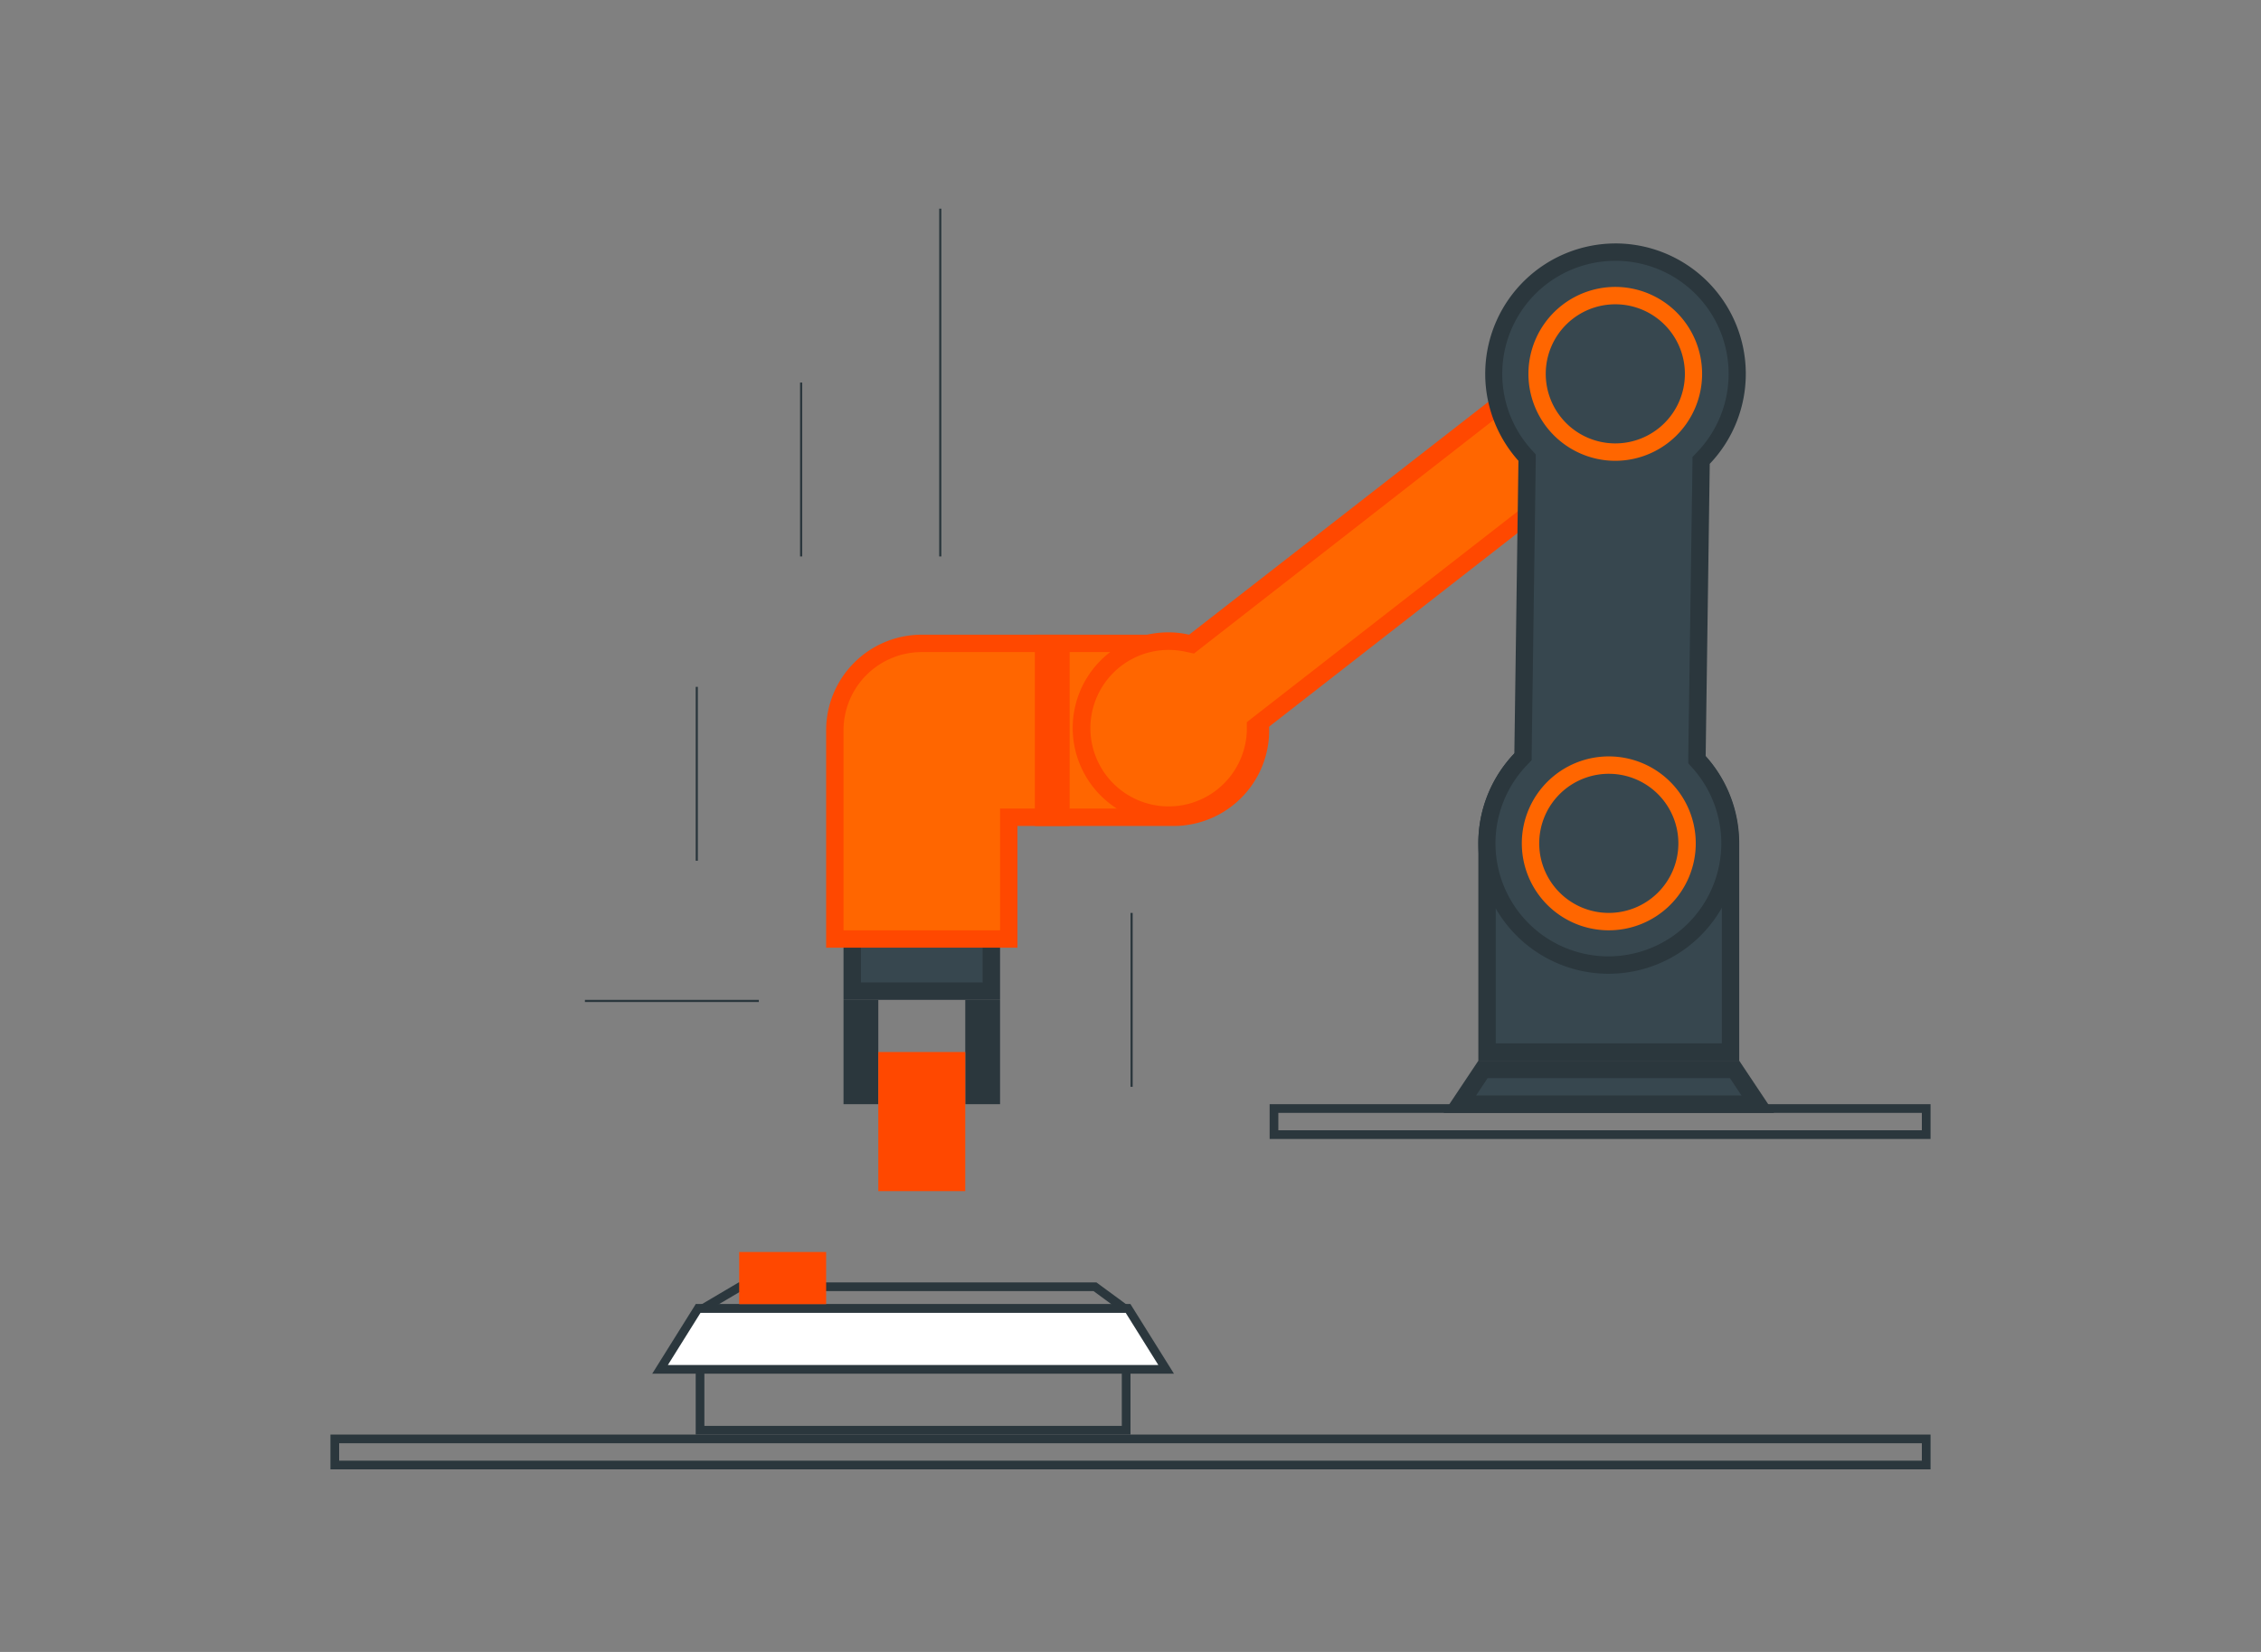 <svg id="Layer_1" data-name="Layer 1" xmlns="http://www.w3.org/2000/svg" viewBox="0 0 260 190"><rect x="0" y="0" width="260" height="190" fill="#808080" stroke="none"/><defs><style>.cls-1{fill:#37474f;}.cls-2{fill:#2b373d;}.cls-3{fill:#f60;}.cls-4{fill:#ff4800;}.cls-5{fill:none;stroke:#2b373d;stroke-miterlimit:10;}.cls-6{fill:#fff;}</style></defs><title>robot-hanwha-hcr-conditionnement</title><rect class="cls-1" x="98" y="108" width="16" height="6"/><path class="cls-2" d="M113,109v4H99v-4h14m2-2H97v8h18v-8Z"/><rect class="cls-2" x="97" y="115" width="4" height="12"/><rect class="cls-2" x="111" y="115" width="4" height="12"/><path class="cls-3" d="M96,108V84a10,10,0,0,1,10-10h29a7.78,7.78,0,0,1,1.34.1,10,10,0,0,1,5.73,17,9.79,9.79,0,0,1-5.7,2.83A8.4,8.4,0,0,1,135,94H116v14Z"/><path class="cls-4" d="M135,75a8.21,8.21,0,0,1,1.18.08h0a9,9,0,0,1,5.14,15.28,8.9,8.9,0,0,1-5.13,2.54h-.06A8.21,8.21,0,0,1,135,93H115v14H97V84a9,9,0,0,1,9-9h29m0-2H106A11,11,0,0,0,95,84v25h22V95h18a9.3,9.3,0,0,0,1.5-.11,11,11,0,0,0,0-21.78A9.3,9.3,0,0,0,135,73Z"/><rect class="cls-4" x="119" y="73" width="4" height="22"/><path class="cls-3" d="M134.36,93.75A10,10,0,1,1,136.52,74l.46.1L175.61,44v-.47a10,10,0,1,1,7.82,10l-.46-.1L144.36,83.56V84a10,10,0,0,1-10,9.72Z"/><path class="cls-4" d="M185.61,34.79a9,9,0,1,1,0,18,8.6,8.6,0,0,1-2-.22l-.92-.2L182,53,144.12,82.48l-.74.58,0,.94a9,9,0,0,1-3.46,6.85,9,9,0,1,1-5.54-16.1,9.35,9.35,0,0,1,2,.22l.92.2.74-.58,37.88-29.53.74-.58,0-.94a9,9,0,0,1,9-8.75m0-2a11,11,0,0,0-11,10.7L136.74,73a10.75,10.75,0,0,0-2.39-.27,11,11,0,1,0,11,11.31l37.88-29.53a11.29,11.29,0,0,0,2.39.26,11,11,0,0,0,0-22Z"/><path class="cls-1" d="M171,121V97a14.07,14.07,0,0,1,10.27-13.5A14.21,14.21,0,0,1,185,83a14,14,0,0,1,14,14v24Z"/><path class="cls-2" d="M185,84a13,13,0,0,1,13,13v23H172V97a13,13,0,0,1,9.53-12.53A13.14,13.14,0,0,1,185,84m0-2a14.91,14.91,0,0,0-10.6,4.4A14.92,14.92,0,0,0,170,97v25h30V97a15,15,0,0,0-15-15Z"/><polygon class="cls-1" points="167.87 127 170.53 123 199.47 123 202.13 127 167.87 127"/><path class="cls-2" d="M198.93,124l1.33,2H169.74l1.33-2h27.86m1.07-2H170l-4,6h38l-4-6Z"/><path class="cls-1" d="M184.8,111a14,14,0,0,1-9.93-23.64l.27-.28.48-34.43-.26-.29A14,14,0,0,1,185.75,29h.2a14,14,0,0,1,9.94,23.63l-.27.29-.48,34.43.26.29A14,14,0,0,1,185,111Z"/><path class="cls-2" d="M185.75,30h.19A13,13,0,0,1,195.16,52l-.54.57v.78L194.14,87v.79l.52.58A13,13,0,0,1,185,110h-.18a13,13,0,0,1-9.23-22l.54-.57V86.7l.47-33.65v-.78l-.52-.58A13,13,0,0,1,185.75,30m0-2a15,15,0,0,0-11.14,25l-.47,33.65A15,15,0,0,0,184.79,112H185a15,15,0,0,0,11.14-25l.47-33.65A15,15,0,0,0,186,28Z"/><path class="cls-3" d="M185.11,89A8,8,0,1,0,193,97.11,8,8,0,0,0,185.11,89m0-2h0A10,10,0,0,1,195,97.14h0A10,10,0,0,1,184.86,107h0A10,10,0,0,1,175,96.86h0A10,10,0,0,1,185.14,87Z"/><path class="cls-3" d="M185.87,35a8,8,0,1,0,7.88,8.11A8,8,0,0,0,185.87,35m0-2h0a10,10,0,0,1,9.86,10.13h0A10,10,0,0,1,185.61,53h0a10,10,0,0,1-9.85-10.13h0A10,10,0,0,1,185.89,33Z"/><path class="cls-2" d="M221,128v2H147v-2h74m1-1H146v4h76v-4Z"/><path class="cls-2" d="M221,166v2H39v-2H221m1-1H38v4H222v-4Z"/><path class="cls-2" d="M129,151v13H81V151h48m1-1H80v15h50V150Z"/><polyline class="cls-5" points="130 151 125.92 148 85.08 148 80 151"/><polygon class="cls-6" points="75.9 157.5 80.28 150.5 129.72 150.5 134.1 157.5 75.9 157.5"/><path class="cls-2" d="M129.45,151l3.75,6H76.8l3.75-6h48.9m.55-1H80l-5,8h60l-5-8Z"/><rect class="cls-4" x="85" y="144" width="10" height="6"/><rect class="cls-4" x="101" y="121" width="10" height="16"/><rect class="cls-2" x="108" y="24" width="0.25" height="40"/><rect class="cls-2" x="77.13" y="105.13" width="0.25" height="20" transform="translate(-37.87 192.38) rotate(-90)"/><rect class="cls-2" x="92" y="44" width="0.25" height="20"/><rect class="cls-2" x="130" y="105" width="0.25" height="20"/><rect class="cls-2" x="80" y="79" width="0.25" height="20"/></svg>
